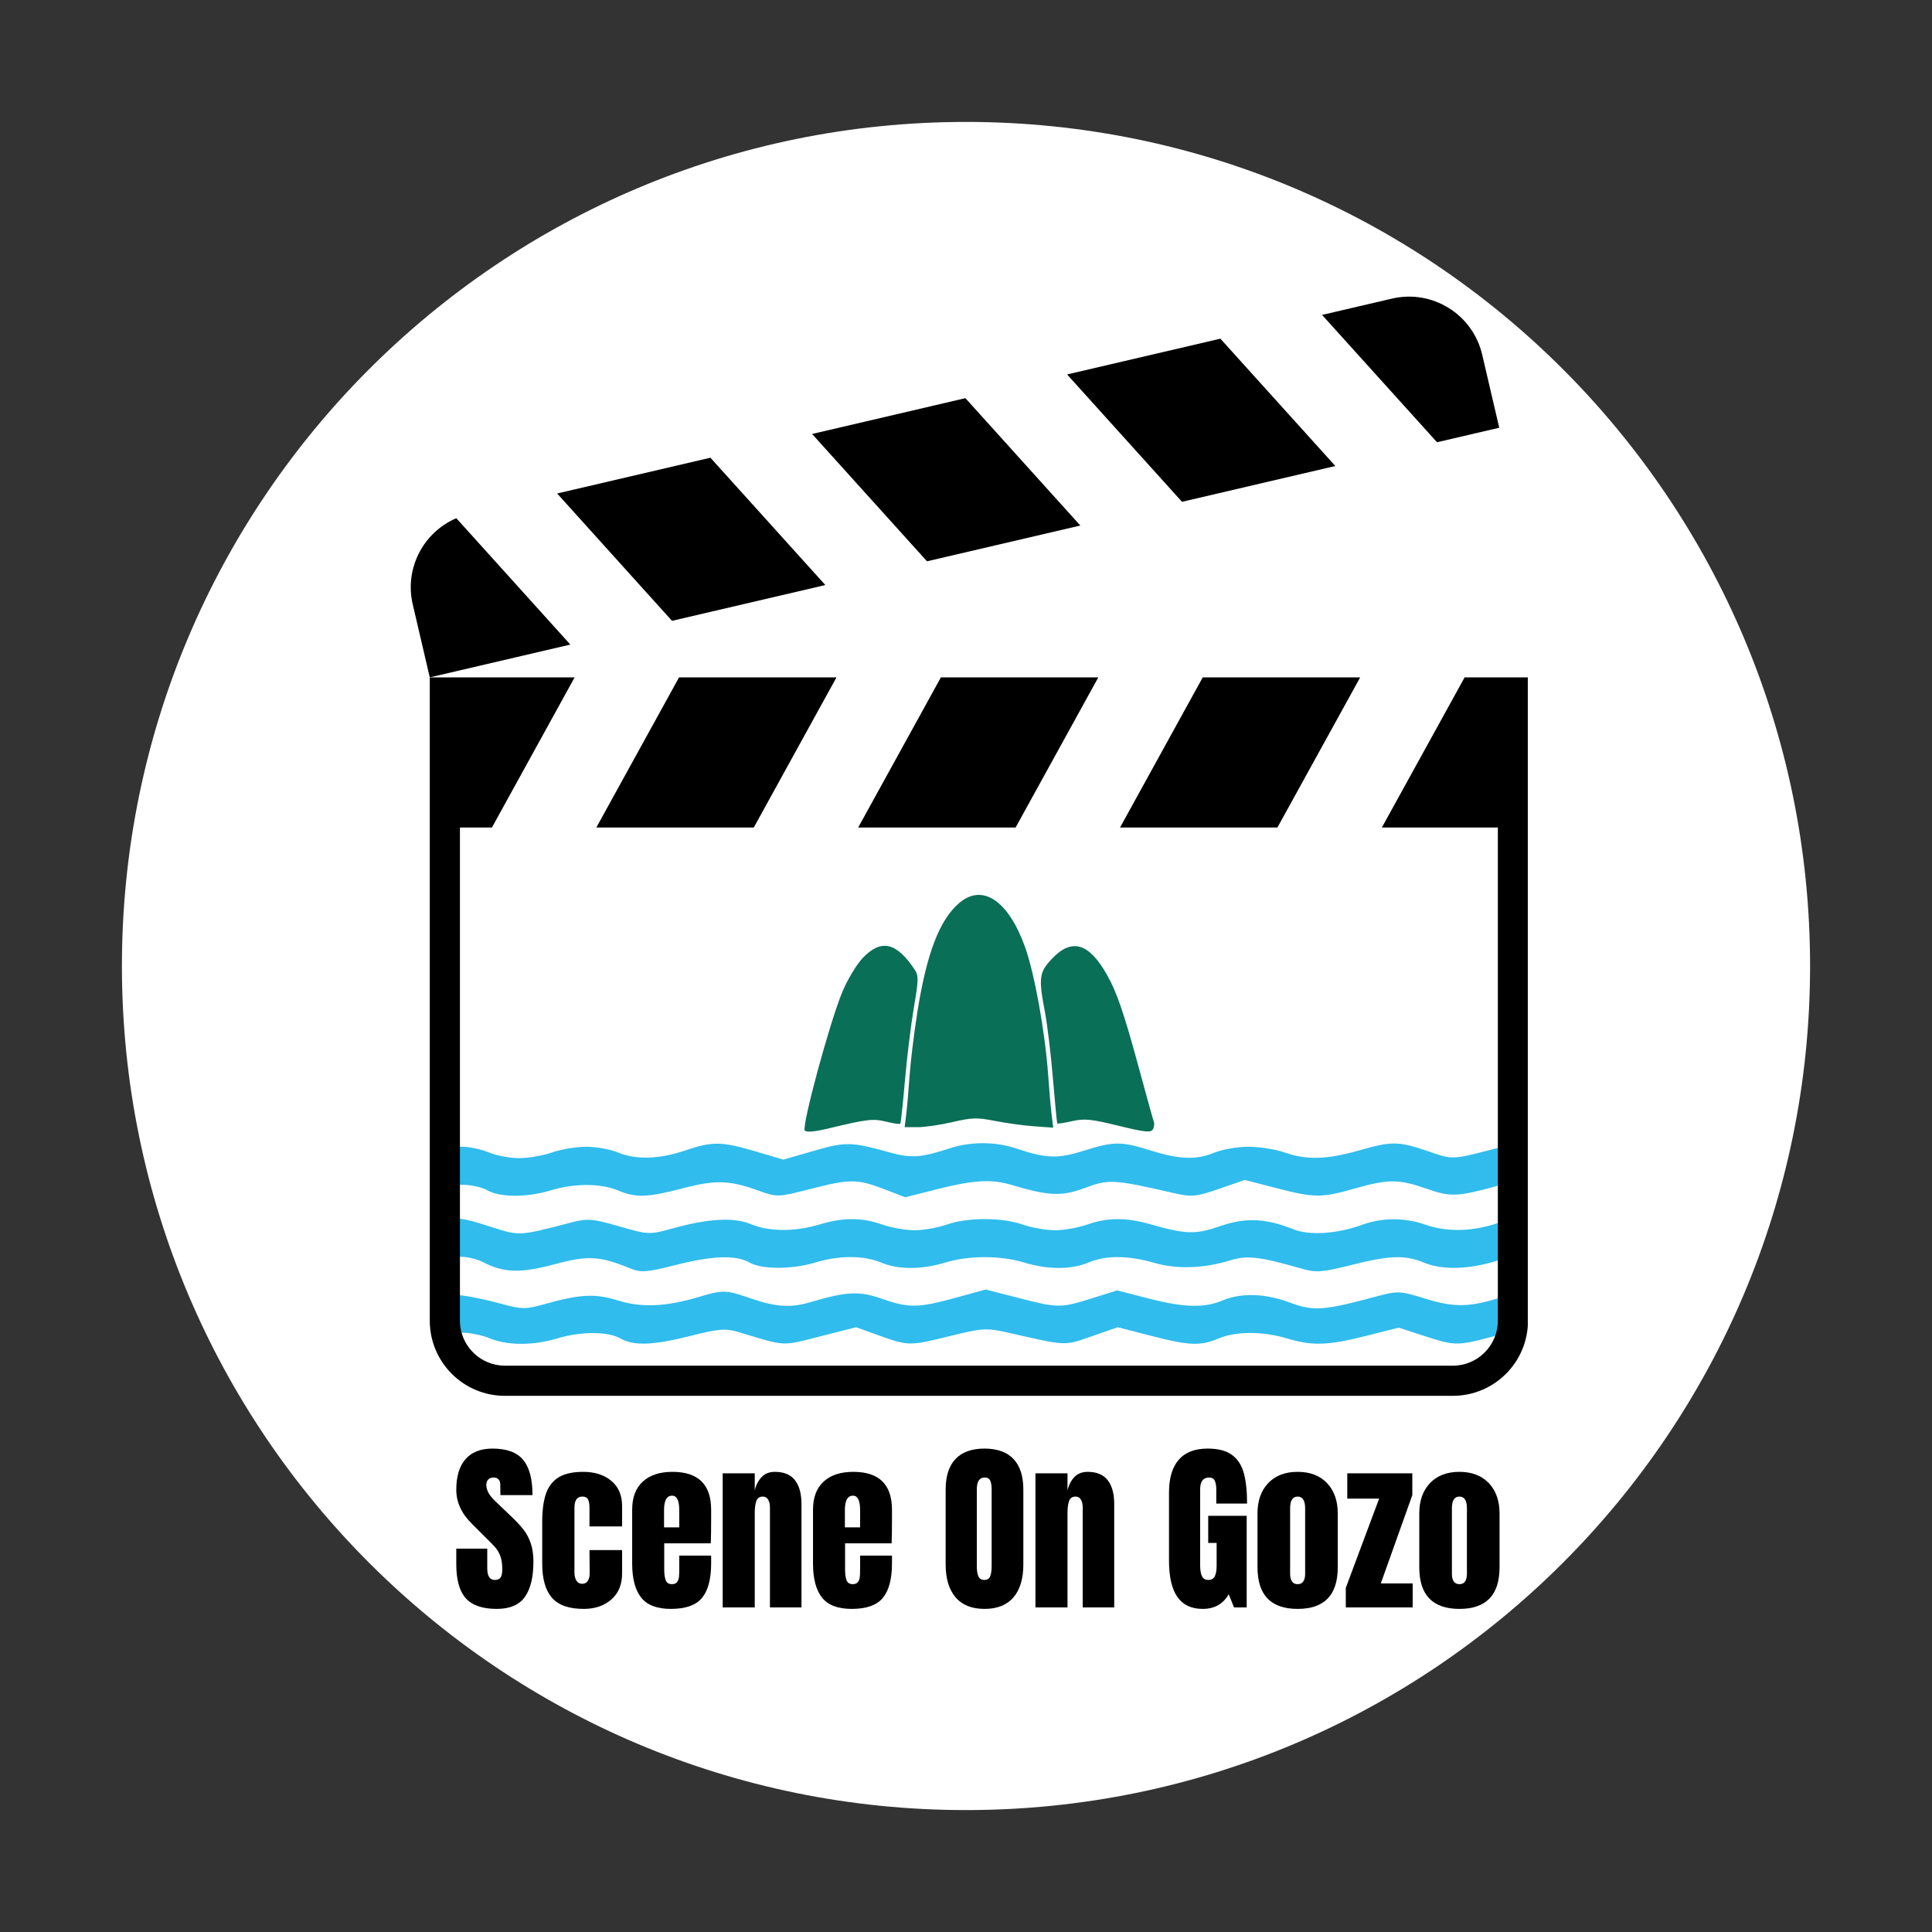 <svg xmlns="http://www.w3.org/2000/svg" xmlns:xlink="http://www.w3.org/1999/xlink" width="2000" zoomAndPan="magnify" viewBox="0 0 1500 1500" height="2000" preserveAspectRatio="xMidYMid meet"><rect x="0" y="0" width="1500" height="1500" fill="#333333" stroke="none"/><defs><clipPath id="a1feca70ca"><path d="M 94.66 94.66 L 1405.34 94.66 L 1405.34 1405.34 L 94.66 1405.34 Z M 94.66 94.66 "></path></clipPath><clipPath id="a2a411c7e2"><path d="M 750 94.66 C 388.066 94.66 94.66 388.066 94.66 750 C 94.66 1111.934 388.066 1405.34 750 1405.34 C 1111.934 1405.34 1405.34 1111.934 1405.34 750 C 1405.34 388.066 1111.934 94.66 750 94.66 Z M 750 94.66 "></path></clipPath><clipPath id="7b1cee0a76"><path d="M 349.059 876.629 L 1177.195 876.629 L 1177.195 1044 L 349.059 1044 Z M 349.059 876.629 "></path></clipPath><clipPath id="6c38d99f17"><path d="M 333 525 L 1186.184 525 L 1186.184 1083.945 L 333 1083.945 Z M 333 525 "></path></clipPath><clipPath id="6fff2f6c75"><path d="M 431.062 694 L 1088.988 694 L 1088.988 883.27 L 431.062 883.27 Z M 431.062 694 "></path></clipPath></defs><g id="1e37bd1302"><g clip-rule="nonzero" clip-path="url(#a1feca70ca)"><g clip-rule="nonzero" clip-path="url(#a2a411c7e2)"><path style=" stroke:none;fill-rule:nonzero;fill:#ffffff;fill-opacity:1;" d="M 94.66 94.66 L 1405.34 94.66 L 1405.34 1405.34 L 94.66 1405.34 Z M 94.66 94.66 "></path></g></g><g clip-rule="nonzero" clip-path="url(#7b1cee0a76)"><path style=" stroke:none;fill-rule:evenodd;fill:#30bced;fill-opacity:1;" d="M 744.082 647.547 C 724.648 663.902 712.016 696.77 702.863 754.793 C 699.668 775.051 696.277 802.898 695.324 816.672 C 694.371 830.449 692.902 847.355 692.055 854.242 L 690.512 866.766 L 703.219 866.805 C 710.207 866.824 725.602 864.578 737.434 861.809 C 756.355 857.383 761.316 857.25 778.688 860.691 C 789.543 862.844 806.816 865.207 817.066 865.945 L 835.703 867.289 L 834.121 854.504 C 833.254 847.473 831.762 830.449 830.809 816.672 C 827.871 774.332 817.398 716.285 808.008 690.332 C 791.727 645.34 766.652 628.559 744.082 647.547 M 649.562 701.457 C 643.531 707.797 634.598 722.66 629.633 734.605 C 617.062 764.867 589.52 866.773 592.973 870.23 C 594.684 871.941 603.449 871.117 616.043 868.07 C 653.789 858.941 659.633 858.258 672.57 861.453 C 679.52 863.172 685.668 864.074 686.234 863.461 C 686.801 862.848 688.844 843.949 690.781 821.465 C 692.719 798.977 696.645 766.828 699.508 750.023 C 704.16 722.707 704.242 718.762 700.289 712.82 C 682.453 686.023 667.441 682.664 649.562 701.457 M 834.805 701.875 C 821.836 715.508 821.164 720.523 827.676 754.793 C 829.988 766.945 833.477 796.121 835.426 819.617 C 837.379 843.117 839.289 862.723 839.672 863.184 C 840.059 863.641 846.648 862.613 854.32 860.895 C 866.246 858.219 872.758 858.875 899.352 865.406 C 924.449 871.57 930.922 872.293 932.914 869.168 C 934.277 867.035 934.762 863.594 934 861.512 C 933.238 859.434 927.328 838.215 920.871 814.363 C 904.809 755.035 898.098 735.301 887.871 717.301 C 870.559 686.844 853.754 681.957 834.805 701.875 M 531.754 893.285 C 511.801 900.062 493.656 900.578 479.734 894.758 C 473.914 892.328 462.852 890.34 455.152 890.34 C 447.453 890.34 435.508 892.328 428.621 894.758 C 421.73 897.191 410.25 899.18 403.109 899.18 C 395.965 899.18 385.363 897.191 379.547 894.758 C 373.73 892.328 364.488 890.34 359.012 890.34 L 349.059 890.34 L 349.059 919.805 L 360.109 919.91 C 366.188 919.969 374.477 921.91 378.527 924.227 C 388.16 929.734 409.32 929.75 427.414 924.258 C 445.961 918.633 466.312 918.617 479.734 924.227 C 493.805 930.109 502.633 929.809 530.465 922.516 C 555.664 915.914 566.367 916.266 589.027 924.453 C 603.266 929.594 604.117 929.57 628.809 923.207 C 659.836 915.211 665.418 915.211 686.297 923.203 L 702.875 929.547 L 727.922 923.203 C 755.715 916.164 769.832 915.355 785.188 919.918 C 814.543 928.645 824.258 929.051 842.332 922.301 C 860.871 915.379 864.578 915.594 911.227 926.281 C 925.309 929.508 928.656 929.195 946.609 922.973 L 966.434 916.098 L 990.645 922.371 C 1020.496 930.109 1026 930.145 1051.844 922.754 C 1077.781 915.332 1086.109 915.367 1107.758 922.977 C 1126.219 929.465 1131.645 929.227 1163.082 920.562 L 1180.023 915.895 L 1180.023 901.297 C 1180.023 887.609 1179.613 886.816 1173.395 888.457 C 1125.359 901.133 1129.414 900.793 1108.789 893.828 C 1085.375 885.922 1080.711 885.875 1054.789 893.285 C 1030.195 900.32 1014.25 900.73 997.328 894.758 C 990.441 892.328 977.836 890.34 969.324 890.34 C 960.812 890.34 949.09 892.328 943.27 894.758 C 929.051 900.699 916.055 900.324 893.723 893.324 C 870.367 886 864.914 886.02 841.156 893.492 C 821.094 899.805 812.359 899.488 788.75 891.605 C 772.727 886.258 753.535 886.234 737.387 891.543 C 715.203 898.836 707.441 899.375 690.875 894.77 C 660.938 886.445 656.57 886.352 631.91 893.477 L 608.23 900.32 L 586.258 893.855 C 560.031 886.141 553.016 886.066 531.754 893.285 M 349.945 905.074 C 349.945 913.988 350.496 917.633 351.168 913.176 C 351.844 908.719 351.844 901.43 351.168 896.969 C 350.496 892.512 349.945 896.16 349.945 905.074 M 349.059 961.059 C 349.059 975.52 349.227 975.793 358.047 975.793 C 362.988 975.793 370.66 977.668 375.09 979.961 C 391.137 988.258 404.211 988.641 430.449 981.594 C 456.633 974.555 465.449 975.043 489.496 984.867 C 497.539 988.156 502.246 987.797 524.227 982.23 C 553.453 974.828 571.336 974.203 581.848 980.215 C 591.461 985.707 614.969 985.695 633.145 980.18 C 651.605 974.582 670.512 974.594 683.961 980.215 C 697.406 985.828 715.422 985.84 733.871 980.246 C 752.328 974.648 776.758 974.648 795.215 980.246 C 813.66 985.84 831.68 985.828 845.121 980.215 C 858.754 974.516 875.945 974.605 896.137 980.477 C 913.688 985.578 934.75 984.863 955.34 978.465 C 968.203 974.469 978.355 975.684 1011.074 985.121 C 1021.641 988.168 1026.863 987.77 1048.75 982.23 C 1078.688 974.648 1090.969 974.211 1105.336 980.215 C 1119.363 986.074 1139.223 985.738 1160.871 979.273 L 1178.551 973.996 L 1179.438 958.793 L 1180.324 943.594 L 1163.504 949.379 C 1143.41 956.297 1123.438 956.773 1106.355 950.746 C 1090.762 945.246 1073.098 945.285 1057.738 950.863 C 1037.91 958.059 1016.715 959.438 1004.016 954.352 C 982.645 945.805 966.973 945.156 947.191 952 C 928.113 958.605 920.863 958.398 892.922 950.457 C 874.227 945.141 859.742 945.227 844.102 950.746 C 837.215 953.176 825.941 955.168 819.055 955.168 C 812.168 955.168 800.898 953.176 794.008 950.746 C 777.969 945.09 751.113 945.09 735.074 950.746 C 728.188 953.176 716.914 955.168 710.027 955.168 C 703.141 955.168 691.871 953.176 684.98 950.746 C 669.129 945.152 654.457 945.141 636.094 950.715 C 617.297 956.414 597.152 956.336 583.191 950.5 C 569.949 944.969 550.496 945.953 522.957 953.543 C 504.039 958.754 503.605 958.742 480.719 952.129 C 460.25 946.215 456.012 945.859 443.844 949.047 C 403.207 959.684 403.348 959.676 382.004 952.801 C 351.168 942.871 349.059 943.398 349.059 961.059 M 349.945 961.059 C 349.945 969.973 350.496 973.617 351.168 969.164 C 351.844 964.707 351.844 957.41 351.168 952.957 C 350.496 948.5 349.945 952.145 349.945 961.059 M 542.066 1007.086 C 516.852 1014.574 497.871 1015.375 479.836 1009.699 C 462.238 1004.164 450.445 1004.746 422.809 1012.52 C 408.133 1016.645 405.094 1016.617 388.922 1012.195 C 379.152 1009.52 366.188 1006.727 360.109 1005.988 L 349.059 1004.641 L 349.059 1034.727 L 359.469 1034.727 C 365.191 1034.727 374.637 1036.715 380.453 1039.148 C 393.871 1044.754 414.227 1044.738 432.773 1039.113 C 450.867 1033.625 472.027 1033.641 481.66 1039.148 C 492.074 1045.098 507.039 1044.547 536.32 1037.133 C 557.969 1031.652 563.438 1031.215 573.262 1034.184 C 610.637 1045.488 606.527 1045.266 636.527 1037.633 L 664.668 1030.473 L 682.926 1037.02 C 705.398 1045.078 706.27 1045.078 738.5 1037.074 C 762.168 1031.195 766.234 1030.945 781.531 1034.414 C 829.07 1045.191 825.812 1045.039 847.562 1037.496 L 867.824 1030.469 L 893.531 1037.098 C 923.547 1044.828 931.844 1045.152 946.215 1039.148 C 959.688 1033.52 980.582 1033.508 999.07 1039.113 C 1018.719 1045.074 1030.996 1044.688 1060.68 1037.168 L 1085.941 1030.777 L 1105.727 1037.215 C 1129.375 1044.91 1131.496 1044.941 1157.926 1037.977 L 1178.551 1032.539 L 1179.438 1017.52 L 1180.324 1002.504 L 1166.176 1007.027 C 1141.203 1015.012 1129.207 1015.277 1106.816 1008.348 C 1086.539 1002.07 1085.512 1002.035 1067.445 1006.883 C 1027.68 1017.559 1019.672 1018.113 1001.789 1011.422 C 982.383 1004.16 963.844 1003.547 949.164 1009.68 C 934.77 1015.695 919.039 1015.234 891.039 1007.973 L 867.406 1001.852 L 847.891 1007.973 C 823.391 1015.664 821.555 1015.656 790.723 1007.711 L 765.336 1001.172 L 741.746 1007.637 C 712.727 1015.59 705.441 1015.664 684.332 1008.246 C 667.141 1002.203 657.016 1002.719 629.016 1011.043 C 613.926 1015.527 602.539 1014.82 583.32 1008.207 C 563.367 1001.34 561.578 1001.289 542.066 1007.086 M 349.945 1019.992 C 349.945 1028.906 350.496 1032.551 351.168 1028.098 C 351.844 1023.641 351.844 1016.344 351.168 1011.891 C 350.496 1007.434 349.945 1011.078 349.945 1019.992 "></path></g><g clip-rule="nonzero" clip-path="url(#6c38d99f17)"><path style=" stroke:none;fill-rule:nonzero;fill:#000000;fill-opacity:1;" d="M 1137.121 525.918 L 1124.219 549.332 L 1072.875 642.469 L 1162.926 642.469 L 1162.926 1025.379 C 1162.926 1044.637 1147.254 1060.309 1127.992 1060.309 L 392.031 1060.309 C 372.77 1060.309 357.098 1044.637 357.098 1025.379 L 357.098 642.469 L 381.941 642.469 L 433.246 549.332 L 446.148 525.918 L 333.676 525.918 L 333.676 1025.379 C 333.676 1057.598 359.809 1083.723 392.031 1083.723 L 1127.969 1083.723 C 1160.195 1083.723 1186.324 1057.598 1186.324 1025.379 L 1186.324 525.918 L 1137.102 525.918 Z M 1137.121 525.918 "></path></g><path style=" stroke:none;fill-rule:nonzero;fill:#000000;fill-opacity:1;" d="M 514.309 549.332 L 463.004 642.469 L 585.238 642.469 L 636.543 549.332 L 649.445 525.918 L 527.211 525.918 Z M 514.309 549.332 "></path><path style=" stroke:none;fill-rule:nonzero;fill:#000000;fill-opacity:1;" d="M 920.902 549.332 L 869.598 642.469 L 991.793 642.469 L 991.996 642.082 L 1043.137 549.332 L 1056.039 525.918 L 933.805 525.918 Z M 920.902 549.332 "></path><path style=" stroke:none;fill-rule:nonzero;fill:#000000;fill-opacity:1;" d="M 717.605 549.332 L 666.301 642.469 L 788.516 642.469 L 839.82 549.332 L 852.723 525.918 L 730.508 525.918 Z M 717.605 549.332 "></path><path style=" stroke:none;fill-rule:nonzero;fill:#000000;fill-opacity:1;" d="M 1164.008 332.09 L 1150.777 275.395 C 1143.461 244.008 1112.07 224.508 1080.684 231.844 L 1026.445 244.5 L 1115.699 343.359 L 1164.027 332.09 Z M 1164.008 332.09 "></path><path style=" stroke:none;fill-rule:nonzero;fill:#000000;fill-opacity:1;" d="M 838.762 408.023 L 750.074 309.734 L 749.543 309.141 L 630.508 336.938 L 719.727 435.801 Z M 838.762 408.023 "></path><path style=" stroke:none;fill-rule:nonzero;fill:#000000;fill-opacity:1;" d="M 917.703 389.602 L 1036.738 361.801 L 947.5 262.941 L 828.488 290.719 L 828.648 290.902 Z M 917.703 389.602 "></path><path style=" stroke:none;fill-rule:nonzero;fill:#000000;fill-opacity:1;" d="M 640.781 454.223 L 551.566 355.363 L 432.555 383.141 L 521.746 482.02 Z M 640.781 454.223 "></path><path style=" stroke:none;fill-rule:nonzero;fill:#000000;fill-opacity:1;" d="M 354.285 402.336 C 328.723 413.262 313.906 441.242 320.449 469.223 L 333.676 525.918 L 442.805 500.445 Z M 354.285 402.336 "></path><g clip-rule="nonzero" clip-path="url(#6fff2f6c75)"><path style=" stroke:none;fill-rule:evenodd;fill:#0a6f57;fill-opacity:1;" d="M 744.934 700.922 C 729.492 713.918 719.453 740.031 712.18 786.133 C 709.641 802.23 706.945 824.355 706.191 835.301 C 705.434 846.246 704.266 859.684 703.59 865.152 L 702.367 875.105 L 712.461 875.137 C 718.016 875.152 730.246 873.363 739.648 871.168 C 754.684 867.648 758.625 867.543 772.426 870.277 C 781.055 871.988 794.777 873.867 802.922 874.453 L 817.727 875.52 L 816.473 865.363 C 815.781 859.773 814.598 846.246 813.84 835.301 C 811.508 801.66 803.188 755.539 795.723 734.918 C 782.789 699.168 762.863 685.836 744.934 700.922 M 669.828 743.758 C 665.035 748.797 657.938 760.605 653.996 770.098 C 644.008 794.141 622.121 875.113 624.867 877.859 C 626.227 879.215 633.191 878.562 643.195 876.141 C 673.188 868.887 677.828 868.344 688.109 870.883 C 693.633 872.25 698.52 872.965 698.969 872.477 C 699.418 871.992 701.043 856.977 702.578 839.109 C 704.121 821.242 707.238 795.699 709.516 782.348 C 713.211 760.641 713.277 757.508 710.137 752.785 C 695.965 731.496 684.035 728.824 669.828 743.758 M 817.016 744.09 C 806.711 754.922 806.176 758.906 811.352 786.133 C 813.188 795.793 815.961 818.973 817.512 837.645 C 819.059 856.316 820.578 871.891 820.883 872.258 C 821.191 872.621 826.426 871.805 832.52 870.438 C 842 868.316 847.172 868.836 868.305 874.023 C 888.242 878.922 893.387 879.496 894.969 877.012 C 896.051 875.32 896.438 872.582 895.832 870.93 C 895.227 869.277 890.531 852.418 885.402 833.469 C 872.637 786.328 867.305 770.648 859.18 756.348 C 845.422 732.145 832.07 728.266 817.016 744.09 M 576.223 896.176 C 560.367 901.562 545.953 901.969 534.891 897.348 C 530.266 895.414 521.477 893.836 515.359 893.836 C 509.242 893.836 499.75 895.414 494.277 897.348 C 488.805 899.277 479.684 900.859 474.008 900.859 C 468.332 900.859 459.906 899.277 455.285 897.348 C 450.664 895.414 443.32 893.836 438.973 893.836 L 431.062 893.836 L 431.062 917.25 L 439.844 917.332 C 444.672 917.379 451.258 918.922 454.477 920.762 C 462.129 925.137 478.941 925.148 493.32 920.785 C 508.055 916.316 524.227 916.305 534.891 920.762 C 546.074 925.434 553.086 925.195 575.199 919.402 C 595.223 914.156 603.727 914.438 621.73 920.941 C 633.043 925.027 633.719 925.004 653.34 919.949 C 677.992 913.598 682.43 913.598 699.02 919.949 L 712.188 924.984 L 732.094 919.949 C 754.176 914.355 765.391 913.711 777.594 917.336 C 800.918 924.273 808.633 924.594 822.996 919.23 C 837.727 913.73 840.672 913.902 877.734 922.391 C 888.926 924.957 891.586 924.707 905.852 919.762 L 921.602 914.301 L 940.84 919.285 C 964.559 925.434 968.934 925.461 989.465 919.59 C 1010.078 913.695 1016.691 913.723 1033.891 919.766 C 1048.562 924.922 1052.875 924.734 1077.852 917.852 L 1091.312 914.141 L 1091.312 902.543 C 1091.312 891.668 1090.984 891.035 1086.047 892.34 C 1047.879 902.41 1051.102 902.141 1034.711 896.605 C 1016.109 890.324 1012.402 890.289 991.809 896.176 C 972.266 901.766 959.594 902.09 946.152 897.348 C 940.68 895.414 930.664 893.836 923.898 893.836 C 917.137 893.836 907.82 895.414 903.199 897.348 C 891.898 902.066 881.574 901.77 863.828 896.207 C 845.273 890.391 840.941 890.402 822.062 896.34 C 806.121 901.355 799.18 901.105 780.422 894.844 C 767.691 890.594 752.441 890.574 739.613 894.793 C 721.984 900.586 715.816 901.016 702.656 897.355 C 678.867 890.742 675.398 890.664 655.805 896.328 L 636.988 901.766 L 619.531 896.629 C 598.691 890.5 593.117 890.441 576.223 896.176 M 431.766 905.543 C 431.766 912.625 432.203 915.523 432.738 911.98 C 433.273 908.438 433.273 902.645 432.738 899.102 C 432.203 895.562 431.766 898.461 431.766 905.543 M 431.062 950.027 C 431.062 961.516 431.195 961.734 438.203 961.734 C 442.129 961.734 448.223 963.223 451.746 965.043 C 464.492 971.637 474.883 971.941 495.73 966.34 C 516.535 960.75 523.539 961.137 542.648 968.941 C 549.039 971.555 552.777 971.273 570.242 966.848 C 593.465 960.969 607.676 960.473 616.027 965.246 C 623.664 969.613 642.344 969.602 656.785 965.219 C 671.453 960.77 686.477 960.781 697.164 965.246 C 707.844 969.707 722.16 969.719 736.816 965.27 C 751.484 960.824 770.895 960.824 785.559 965.27 C 800.215 969.719 814.531 969.707 825.215 965.246 C 836.043 960.719 849.703 960.789 865.746 965.453 C 879.695 969.508 896.43 968.941 912.789 963.855 C 923.008 960.684 931.074 961.648 957.07 969.145 C 965.469 971.566 969.617 971.25 987.008 966.848 C 1010.797 960.824 1020.555 960.477 1031.969 965.246 C 1043.113 969.902 1058.895 969.637 1076.094 964.5 L 1090.141 960.305 L 1090.848 948.227 L 1091.551 936.148 L 1078.188 940.746 C 1062.219 946.242 1046.352 946.621 1032.781 941.832 C 1020.391 937.461 1006.355 937.492 994.148 941.926 C 978.395 947.641 961.555 948.738 951.465 944.699 C 934.484 937.906 922.031 937.391 906.312 942.828 C 891.152 948.078 885.395 947.914 863.195 941.602 C 848.34 937.379 836.832 937.445 824.402 941.832 C 818.93 943.766 809.973 945.344 804.504 945.344 C 799.031 945.344 790.074 943.766 784.602 941.832 C 771.855 937.336 750.52 937.336 737.773 941.832 C 732.301 943.766 723.344 945.344 717.875 945.344 C 712.402 945.344 703.445 943.766 697.973 941.832 C 685.375 937.387 673.719 937.379 659.129 941.805 C 644.191 946.336 628.188 946.273 617.094 941.637 C 606.57 937.242 591.117 938.023 569.234 944.055 C 554.203 948.195 553.855 948.184 535.672 942.93 C 519.41 938.23 516.043 937.949 506.375 940.48 C 474.086 948.934 474.195 948.926 457.238 943.465 C 432.738 935.574 431.062 935.992 431.062 950.027 M 431.766 950.027 C 431.766 957.109 432.203 960.004 432.738 956.465 C 433.273 952.926 433.273 947.129 432.738 943.59 C 432.203 940.047 431.766 942.945 431.766 950.027 M 584.418 986.598 C 564.383 992.547 549.305 993.184 534.973 988.672 C 520.988 984.277 511.621 984.738 489.66 990.914 C 478 994.191 475.586 994.168 462.734 990.656 C 454.973 988.531 444.672 986.312 439.844 985.727 L 431.062 984.656 L 431.062 1008.559 L 439.332 1008.559 C 443.883 1008.559 451.387 1010.141 456.008 1012.07 C 466.668 1016.527 482.84 1016.516 497.578 1012.047 C 511.953 1007.684 528.77 1007.695 536.422 1012.07 C 544.695 1016.801 556.586 1016.363 579.852 1010.469 C 597.055 1006.113 601.398 1005.77 609.203 1008.129 C 638.902 1017.109 635.637 1016.934 659.473 1010.867 L 681.832 1005.18 L 696.34 1010.383 C 714.195 1016.785 714.887 1016.785 740.496 1010.426 C 759.301 1005.754 762.535 1005.555 774.688 1008.312 C 812.457 1016.875 809.871 1016.75 827.152 1010.762 L 843.25 1005.176 L 863.68 1010.441 C 887.523 1016.586 894.117 1016.844 905.539 1012.07 C 916.242 1007.602 932.848 1007.59 947.535 1012.047 C 963.145 1016.781 972.902 1016.473 996.488 1010.5 L 1016.559 1005.418 L 1032.281 1010.535 C 1051.07 1016.652 1052.754 1016.676 1073.754 1011.141 L 1090.141 1006.824 L 1090.848 994.887 L 1091.551 982.957 L 1080.312 986.551 C 1060.469 992.895 1050.938 993.105 1033.145 987.602 C 1017.031 982.613 1016.219 982.582 1001.863 986.438 C 970.266 994.918 963.902 995.359 949.695 990.043 C 934.273 984.273 919.547 983.785 907.879 988.66 C 896.441 993.438 883.945 993.07 861.695 987.305 L 842.918 982.438 L 827.414 987.305 C 807.945 993.414 806.488 993.406 781.992 987.094 L 761.816 981.898 L 743.074 987.035 C 720.02 993.352 714.227 993.414 697.453 987.52 C 683.797 982.719 675.754 983.125 653.504 989.738 C 641.516 993.305 632.469 992.742 617.195 987.488 C 601.34 982.031 599.922 981.992 584.418 986.598 M 431.766 996.852 C 431.766 1003.934 432.203 1006.832 432.738 1003.293 C 433.273 999.75 433.273 993.953 432.738 990.414 C 432.203 986.875 431.766 989.77 431.766 996.852 "></path></g><g style="fill:#000000;fill-opacity:1;"><g transform="translate(351.271, 1248.005)"><path style="stroke:none" d="M 34.422 1.141 C 23.328 1.141 15.312 -1.609 10.375 -7.109 C 5.445 -12.609 2.984 -21.477 2.984 -33.719 L 2.984 -45.656 L 27.031 -45.656 L 27.031 -30.438 C 27.031 -24.375 28.973 -21.344 32.859 -21.344 C 35.035 -21.344 36.551 -21.977 37.406 -23.25 C 38.258 -24.531 38.688 -26.691 38.688 -29.734 C 38.688 -33.711 38.211 -37.004 37.266 -39.609 C 36.316 -42.223 35.109 -44.406 33.641 -46.156 C 32.172 -47.914 29.539 -50.645 25.75 -54.344 L 15.219 -64.859 C 7.062 -72.828 2.984 -81.648 2.984 -91.328 C 2.984 -101.754 5.379 -109.691 10.172 -115.141 C 14.961 -120.598 21.957 -123.328 31.156 -123.328 C 42.156 -123.328 50.07 -120.41 54.906 -114.578 C 59.738 -108.742 62.156 -99.617 62.156 -87.203 L 37.266 -87.203 L 37.125 -95.594 C 37.125 -97.207 36.672 -98.488 35.766 -99.438 C 34.867 -100.383 33.613 -100.859 32 -100.859 C 30.102 -100.859 28.68 -100.332 27.734 -99.281 C 26.785 -98.238 26.312 -96.816 26.312 -95.016 C 26.312 -91.035 28.586 -86.91 33.141 -82.641 L 47.375 -68.984 C 50.688 -65.766 53.43 -62.707 55.609 -59.812 C 57.797 -56.926 59.551 -53.516 60.875 -49.578 C 62.207 -45.641 62.875 -40.969 62.875 -35.562 C 62.875 -23.52 60.664 -14.391 56.25 -8.172 C 51.844 -1.961 44.566 1.141 34.422 1.141 Z M 34.422 1.141 "></path></g></g><g style="fill:#000000;fill-opacity:1;"><g transform="translate(416.848, 1248.005)"><path style="stroke:none" d="M 36.281 1.141 C 24.895 1.141 16.688 -1.75 11.656 -7.531 C 6.633 -13.32 4.125 -22.191 4.125 -34.141 L 4.125 -66.281 C 4.125 -75.289 5.094 -82.617 7.031 -88.266 C 8.977 -93.91 12.25 -98.156 16.844 -101 C 21.445 -103.844 27.828 -105.266 35.984 -105.266 C 44.898 -105.266 52.156 -102.941 57.75 -98.297 C 63.344 -93.648 66.141 -87.156 66.141 -78.812 L 66.141 -62.875 L 40.828 -62.875 L 40.828 -77.531 C 40.828 -80.281 40.445 -82.391 39.688 -83.859 C 38.926 -85.328 37.457 -86.062 35.281 -86.062 C 31.195 -86.062 29.156 -83.172 29.156 -77.391 L 29.156 -26.891 C 29.156 -24.516 29.656 -22.492 30.656 -20.828 C 31.656 -19.172 33.148 -18.344 35.141 -18.344 C 37.129 -18.344 38.617 -19.148 39.609 -20.766 C 40.609 -22.379 41.062 -24.469 40.969 -27.031 L 40.828 -44.531 L 66.141 -44.531 L 66.141 -26.312 C 66.141 -17.781 63.363 -11.07 57.812 -6.188 C 52.27 -1.301 45.094 1.141 36.281 1.141 Z M 36.281 1.141 "></path></g></g><g style="fill:#000000;fill-opacity:1;"><g transform="translate(486.693, 1248.005)"><path style="stroke:none" d="M 34.141 1.141 C 23.422 1.141 15.738 -1.797 11.094 -7.672 C 6.445 -13.555 4.125 -22.332 4.125 -34 L 4.125 -75.812 C 4.125 -85.395 6.875 -92.695 12.375 -97.719 C 17.875 -102.75 25.555 -105.266 35.422 -105.266 C 55.43 -105.266 65.438 -95.445 65.438 -75.812 L 65.438 -68.281 C 65.438 -60.695 65.344 -54.531 65.156 -49.781 L 29.016 -49.781 L 29.016 -29.594 C 29.016 -25.988 29.395 -23.164 30.156 -21.125 C 30.914 -19.082 32.531 -18.062 35 -18.062 C 36.895 -18.062 38.242 -18.629 39.047 -19.766 C 39.848 -20.91 40.32 -22.219 40.469 -23.688 C 40.613 -25.156 40.688 -27.312 40.688 -30.156 L 40.688 -40.25 L 65.438 -40.25 L 65.438 -34.281 C 65.438 -22.145 63.086 -13.207 58.391 -7.469 C 53.703 -1.727 45.617 1.141 34.141 1.141 Z M 40.688 -62.156 L 40.688 -75.531 C 40.688 -83.02 38.836 -86.766 35.141 -86.766 C 30.961 -86.766 28.875 -83.02 28.875 -75.531 L 28.875 -62.156 Z M 40.688 -62.156 "></path></g></g><g style="fill:#000000;fill-opacity:1;"><g transform="translate(556.112, 1248.005)"><path style="stroke:none" d="M 4.984 -104.125 L 29.875 -104.125 L 29.875 -90.891 C 30.914 -95.16 32.719 -98.625 35.281 -101.281 C 37.844 -103.938 41.254 -105.266 45.516 -105.266 C 52.535 -105.266 57.727 -103.102 61.094 -98.781 C 64.457 -94.469 66.141 -88.332 66.141 -80.375 L 66.141 0 L 41.672 0 L 41.672 -77.812 C 41.672 -80.082 41.219 -82.023 40.312 -83.641 C 39.414 -85.254 38.02 -86.062 36.125 -86.062 C 33.57 -86.062 31.891 -84.898 31.078 -82.578 C 30.273 -80.254 29.875 -77.148 29.875 -73.266 L 29.875 0 L 4.984 0 Z M 4.984 -104.125 "></path></g></g><g style="fill:#000000;fill-opacity:1;"><g transform="translate(627.095, 1248.005)"><path style="stroke:none" d="M 34.141 1.141 C 23.422 1.141 15.738 -1.797 11.094 -7.672 C 6.445 -13.555 4.125 -22.332 4.125 -34 L 4.125 -75.812 C 4.125 -85.395 6.875 -92.695 12.375 -97.719 C 17.875 -102.75 25.555 -105.266 35.422 -105.266 C 55.43 -105.266 65.438 -95.445 65.438 -75.812 L 65.438 -68.281 C 65.438 -60.695 65.344 -54.531 65.156 -49.781 L 29.016 -49.781 L 29.016 -29.594 C 29.016 -25.988 29.395 -23.164 30.156 -21.125 C 30.914 -19.082 32.531 -18.062 35 -18.062 C 36.895 -18.062 38.242 -18.629 39.047 -19.766 C 39.848 -20.91 40.32 -22.219 40.469 -23.688 C 40.613 -25.156 40.688 -27.312 40.688 -30.156 L 40.688 -40.25 L 65.438 -40.25 L 65.438 -34.281 C 65.438 -22.145 63.086 -13.207 58.391 -7.469 C 53.703 -1.727 45.617 1.141 34.141 1.141 Z M 40.688 -62.156 L 40.688 -75.531 C 40.688 -83.02 38.836 -86.766 35.141 -86.766 C 30.961 -86.766 28.875 -83.02 28.875 -75.531 L 28.875 -62.156 Z M 40.688 -62.156 "></path></g></g><g style="fill:#000000;fill-opacity:1;"><g transform="translate(696.513, 1248.005)"><path style="stroke:none" d=""></path></g></g><g style="fill:#000000;fill-opacity:1;"><g transform="translate(729.8, 1248.005)"><path style="stroke:none" d="M 34.562 1.141 C 24.695 1.141 17.203 -1.867 12.078 -7.891 C 6.961 -13.91 4.406 -22.375 4.406 -33.281 L 4.406 -91.469 C 4.406 -101.988 6.961 -109.926 12.078 -115.281 C 17.203 -120.645 24.695 -123.328 34.562 -123.328 C 44.426 -123.328 51.914 -120.645 57.031 -115.281 C 62.156 -109.926 64.719 -101.988 64.719 -91.469 L 64.719 -33.281 C 64.719 -22.281 62.156 -13.789 57.031 -7.812 C 51.914 -1.844 44.426 1.141 34.562 1.141 Z M 34.562 -21.344 C 36.75 -21.344 38.219 -22.289 38.969 -24.188 C 39.727 -26.082 40.109 -28.738 40.109 -32.156 L 40.109 -91.891 C 40.109 -94.547 39.754 -96.703 39.047 -98.359 C 38.336 -100.023 36.891 -100.859 34.703 -100.859 C 30.629 -100.859 28.594 -97.773 28.594 -91.609 L 28.594 -32 C 28.594 -28.5 29.02 -25.848 29.875 -24.047 C 30.727 -22.242 32.289 -21.344 34.562 -21.344 Z M 34.562 -21.344 "></path></g></g><g style="fill:#000000;fill-opacity:1;"><g transform="translate(798.934, 1248.005)"><path style="stroke:none" d="M 4.984 -104.125 L 29.875 -104.125 L 29.875 -90.891 C 30.914 -95.16 32.719 -98.625 35.281 -101.281 C 37.844 -103.938 41.254 -105.266 45.516 -105.266 C 52.535 -105.266 57.727 -103.102 61.094 -98.781 C 64.457 -94.469 66.141 -88.332 66.141 -80.375 L 66.141 0 L 41.672 0 L 41.672 -77.812 C 41.672 -80.082 41.219 -82.023 40.312 -83.641 C 39.414 -85.254 38.02 -86.062 36.125 -86.062 C 33.57 -86.062 31.891 -84.898 31.078 -82.578 C 30.273 -80.254 29.875 -77.148 29.875 -73.266 L 29.875 0 L 4.984 0 Z M 4.984 -104.125 "></path></g></g><g style="fill:#000000;fill-opacity:1;"><g transform="translate(869.917, 1248.005)"><path style="stroke:none" d=""></path></g></g><g style="fill:#000000;fill-opacity:1;"><g transform="translate(903.204, 1248.005)"><path style="stroke:none" d="M 30.578 1.141 C 21.766 1.141 15.195 -1.961 10.875 -8.172 C 6.562 -14.391 4.406 -23.805 4.406 -36.422 L 4.406 -89.047 C 4.406 -100.328 6.914 -108.859 11.938 -114.641 C 16.969 -120.43 24.461 -123.328 34.422 -123.328 C 42.484 -123.328 48.742 -121.711 53.203 -118.484 C 57.66 -115.266 60.742 -110.57 62.453 -104.406 C 64.16 -98.25 65.016 -90.332 65.016 -80.656 L 41.109 -80.656 L 41.109 -91.609 C 41.109 -94.547 40.703 -96.82 39.891 -98.438 C 39.086 -100.051 37.645 -100.859 35.562 -100.859 C 30.914 -100.859 28.594 -97.82 28.594 -91.75 L 28.594 -32.578 C 28.594 -28.879 29.066 -26.082 30.016 -24.188 C 30.961 -22.289 32.625 -21.344 35 -21.344 C 37.363 -21.344 39.02 -22.289 39.969 -24.188 C 40.914 -26.082 41.391 -28.879 41.391 -32.578 L 41.391 -50.078 L 34.844 -50.078 L 34.844 -71.125 L 64.719 -71.125 L 64.719 0 L 54.906 0 L 50.781 -10.234 C 46.414 -2.648 39.68 1.141 30.578 1.141 Z M 30.578 1.141 "></path></g></g><g style="fill:#000000;fill-opacity:1;"><g transform="translate(972.195, 1248.005)"><path style="stroke:none" d="M 35.281 1.141 C 14.508 1.141 4.125 -9.625 4.125 -31.156 L 4.125 -72.969 C 4.125 -82.832 6.895 -90.68 12.438 -96.516 C 17.988 -102.348 25.602 -105.266 35.281 -105.266 C 44.945 -105.266 52.555 -102.348 58.109 -96.516 C 63.66 -90.68 66.438 -82.832 66.438 -72.969 L 66.438 -31.156 C 66.438 -9.625 56.051 1.141 35.281 1.141 Z M 35.281 -18.062 C 37.27 -18.062 38.738 -18.77 39.688 -20.188 C 40.633 -21.613 41.109 -23.562 41.109 -26.031 L 41.109 -76.953 C 41.109 -83.023 39.164 -86.062 35.281 -86.062 C 31.395 -86.062 29.453 -83.023 29.453 -76.953 L 29.453 -26.031 C 29.453 -23.562 29.926 -21.613 30.875 -20.188 C 31.82 -18.77 33.289 -18.062 35.281 -18.062 Z M 35.281 -18.062 "></path></g></g><g style="fill:#000000;fill-opacity:1;"><g transform="translate(1042.894, 1248.005)"><path style="stroke:none" d="M 1.984 0 L 1.984 -15.219 L 27.875 -84.5 L 3.125 -84.5 L 3.125 -104.125 L 53.625 -104.125 L 53.625 -87.203 L 29.156 -18.641 L 53.906 -18.641 L 53.906 0 Z M 1.984 0 "></path></g></g><g style="fill:#000000;fill-opacity:1;"><g transform="translate(1097.803, 1248.005)"><path style="stroke:none" d="M 35.281 1.141 C 14.508 1.141 4.125 -9.625 4.125 -31.156 L 4.125 -72.969 C 4.125 -82.832 6.895 -90.68 12.438 -96.516 C 17.988 -102.348 25.602 -105.266 35.281 -105.266 C 44.945 -105.266 52.555 -102.348 58.109 -96.516 C 63.66 -90.68 66.438 -82.832 66.438 -72.969 L 66.438 -31.156 C 66.438 -9.625 56.051 1.141 35.281 1.141 Z M 35.281 -18.062 C 37.27 -18.062 38.738 -18.77 39.688 -20.188 C 40.633 -21.613 41.109 -23.562 41.109 -26.031 L 41.109 -76.953 C 41.109 -83.023 39.164 -86.062 35.281 -86.062 C 31.395 -86.062 29.453 -83.023 29.453 -76.953 L 29.453 -26.031 C 29.453 -23.562 29.926 -21.613 30.875 -20.188 C 31.82 -18.77 33.289 -18.062 35.281 -18.062 Z M 35.281 -18.062 "></path></g></g></g></svg>